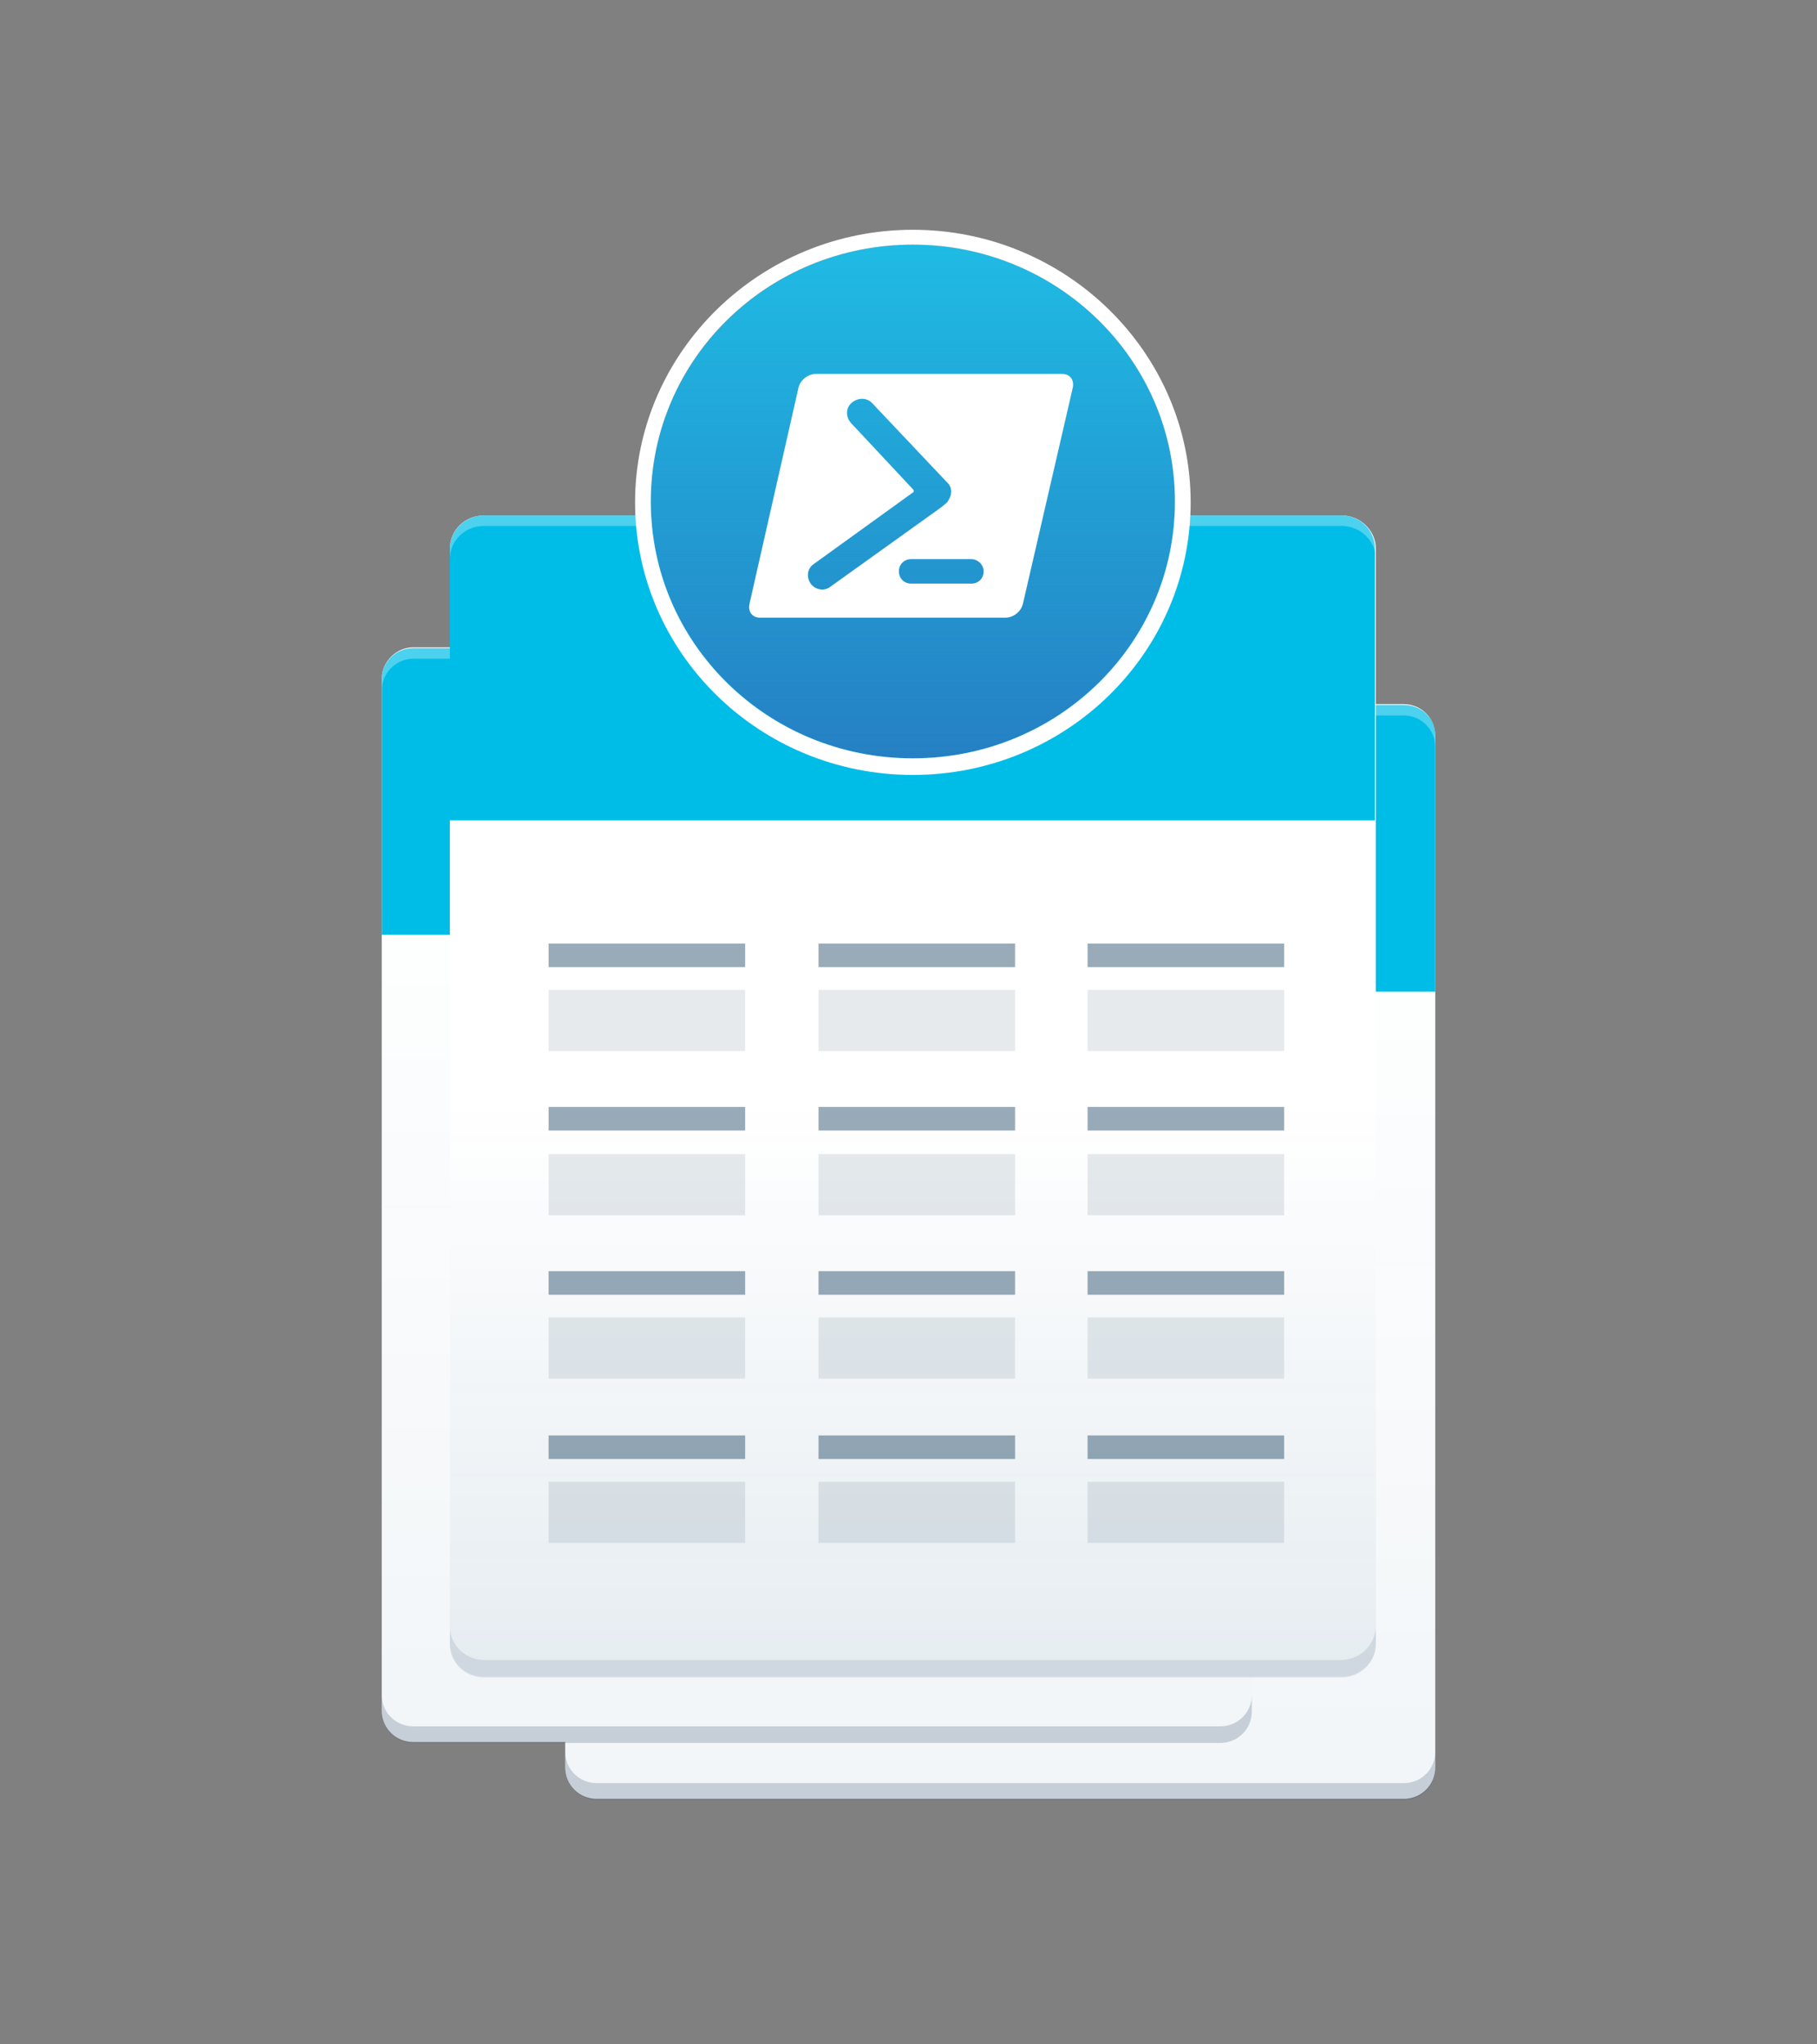 <?xml version="1.0" encoding="utf-8"?>
<!-- Generator: Adobe Illustrator 27.4.0, SVG Export Plug-In . SVG Version: 6.00 Build 0)  -->
<svg version="1.1" id="Ebene_1" xmlns="http://www.w3.org/2000/svg" xmlns:xlink="http://www.w3.org/1999/xlink" x="0px" y="0px"
	 viewBox="0 0 208 234" style="enable-background:new 0 0 208 234;" xml:space="preserve">
<rect x="0" y="0" width="208" height="234" fill="#808080" stroke="none"/>
<style type="text/css">
	.st0{fill:none;}
	.st1{fill:#FFFFFF;}
	.st2{opacity:5.000000e-02;fill:url(#SVGID_1_);enable-background:new    ;}
	.st3{opacity:0.2;fill:#173456;enable-background:new    ;}
	.st4{fill:#00BDE7;}
	.st5{opacity:0.3;fill:#FFFFFF;enable-background:new    ;}
	.st6{opacity:5.000000e-02;fill:url(#SVGID_00000140724392495999787760000006148430345401084546_);enable-background:new    ;}
	.st7{opacity:0.1;fill:url(#SVGID_00000117661783972426415990000013249287483930964376_);enable-background:new    ;}
	.st8{opacity:0.11;fill:#173456;enable-background:new    ;}
	.st9{fill:#1FBBE4;}
	.st10{fill:url(#SVGID_00000145050923757749157350000005748346001647525307_);}
	.st11{opacity:0.4;fill:#002D4F;enable-background:new    ;}
	.st12{opacity:0.1;fill:#002D4F;enable-background:new    ;}
</style>
<rect class="st0" width="208" height="234"/>
<path class="st1" d="M160.7,205.9H68.3c-2,0-3.6-1.6-3.6-3.6V84.2c0-1.9,1.6-3.6,3.6-3.6h92.4c2,0,3.6,1.6,3.6,3.6v118.1
	C164.3,204.3,162.7,205.9,160.7,205.9z"/>
<linearGradient id="SVGID_1_" gradientUnits="userSpaceOnUse" x1="114.5" y1="-535.396" x2="114.5" y2="-410.096" gradientTransform="matrix(1 0 0 -1 0 -329.496)">
	<stop  offset="0" style="stop-color:#004574"/>
	<stop  offset="0.862" style="stop-color:#004574;stop-opacity:0"/>
</linearGradient>
<path class="st2" d="M160.7,205.9H68.3c-2,0-3.6-1.6-3.6-3.6V84.2c0-1.9,1.6-3.6,3.6-3.6h92.4c2,0,3.6,1.6,3.6,3.6v118.1
	C164.3,204.3,162.7,205.9,160.7,205.9z"/>
<path class="st3" d="M160.7,204.1H68.3c-2,0-3.6-1.6-3.6-3.6v1.9c0,1.9,1.6,3.6,3.6,3.6h92.4c2,0,3.6-1.6,3.6-3.6v-1.9
	C164.3,202.5,162.7,204.1,160.7,204.1z"/>
<path class="st4" d="M160.7,80.7H68.3c-2,0-3.6,1.6-3.6,3.6v29.2h99.6V84.2C164.3,82.2,162.7,80.7,160.7,80.7z"/>
<path class="st5" d="M160.7,80.7H68.3c-2,0-3.6,1.6-3.6,3.6v1.2c0-1.9,1.6-3.6,3.6-3.6h92.4c2,0,3.6,1.6,3.6,3.6v-1.2
	C164.3,82.2,162.7,80.7,160.7,80.7z"/>
<path class="st1" d="M139.7,199.4H47.3c-2,0-3.6-1.6-3.6-3.6V77.7c0-1.9,1.6-3.6,3.6-3.6h92.4c2,0,3.6,1.6,3.6,3.6v118.1
	C143.3,197.8,141.7,199.4,139.7,199.4z"/>
<linearGradient id="SVGID_00000102529373977274873700000012978153614602323853_" gradientUnits="userSpaceOnUse" x1="93.5" y1="-528.896" x2="93.5" y2="-403.596" gradientTransform="matrix(1 0 0 -1 0 -329.496)">
	<stop  offset="0" style="stop-color:#004574"/>
	<stop  offset="0.862" style="stop-color:#004574;stop-opacity:0"/>
</linearGradient>
<path style="opacity:5.000000e-02;fill:url(#SVGID_00000102529373977274873700000012978153614602323853_);enable-background:new    ;" d="
	M139.7,199.4H47.3c-2,0-3.6-1.6-3.6-3.6V77.7c0-1.9,1.6-3.6,3.6-3.6h92.4c2,0,3.6,1.6,3.6,3.6v118.1
	C143.3,197.8,141.7,199.4,139.7,199.4z"/>
<path class="st3" d="M139.7,197.6H47.3c-2,0-3.6-1.6-3.6-3.6v1.9c0,1.9,1.6,3.6,3.6,3.6h92.4c2,0,3.6-1.6,3.6-3.6V194
	C143.3,196,141.7,197.6,139.7,197.6z"/>
<path class="st4" d="M139.7,74.2H47.3c-2,0-3.6,1.6-3.6,3.6V107h99.6V77.7C143.3,75.7,141.7,74.2,139.7,74.2z"/>
<path class="st5" d="M139.7,74.2H47.3c-2,0-3.6,1.6-3.6,3.6V79c0-1.9,1.6-3.6,3.6-3.6h92.4c2,0,3.6,1.6,3.6,3.6v-1.2
	C143.3,75.7,141.7,74.2,139.7,74.2z"/>
<path class="st1" d="M153.5,191.9H55.4c-2.1,0-3.9-1.7-3.9-3.8V62.8c0-2.1,1.7-3.8,3.9-3.8h98.2c2.1,0,3.9,1.7,3.9,3.8v125.4
	C157.4,190.3,155.7,191.9,153.5,191.9z"/>
<linearGradient id="SVGID_00000005984795712302901190000016032920447247696269_" gradientUnits="userSpaceOnUse" x1="104.5" y1="-521.396" x2="104.5" y2="-388.496" gradientTransform="matrix(1 0 0 -1 0 -329.496)">
	<stop  offset="0" style="stop-color:#004574"/>
	<stop  offset="0.496" style="stop-color:#004574;stop-opacity:0"/>
</linearGradient>
<path style="opacity:0.1;fill:url(#SVGID_00000005984795712302901190000016032920447247696269_);enable-background:new    ;" d="
	M153.5,191.9H55.4c-2.1,0-3.9-1.7-3.9-3.8V62.8c0-2.1,1.7-3.8,3.9-3.8h98.2c2.1,0,3.9,1.7,3.9,3.8v125.4
	C157.4,190.3,155.7,191.9,153.5,191.9z"/>
<path class="st8" d="M153.5,190H55.4c-2.1,0-3.9-1.7-3.9-3.8v2c0,2.1,1.7,3.8,3.9,3.8h98.2c2.1,0,3.9-1.7,3.9-3.8v-2
	C157.4,188.3,155.7,190,153.5,190z"/>
<path class="st4" d="M153.5,59H55.4c-2.1,0-3.9,1.7-3.9,3.8v31.1h105.9V62.8C157.4,60.7,155.7,59,153.5,59z"/>
<path class="st5" d="M153.5,59H55.4c-2.1,0-3.9,1.7-3.9,3.8V64c0-2.1,1.7-3.8,3.9-3.8h98.2c2.1,0,3.9,1.7,3.9,3.8v-1.2
	C157.4,60.7,155.7,59,153.5,59z"/>
<ellipse class="st9" cx="104.5" cy="57.4" rx="30" ry="29.4"/>
<linearGradient id="SVGID_00000127744247204167974080000009034840849065055652_" gradientUnits="userSpaceOnUse" x1="104.5" y1="33.704" x2="104.5" y2="92.425" gradientTransform="matrix(1 0 0 -1 0 120.504)">
	<stop  offset="0" style="stop-color:#2580C3"/>
	<stop  offset="1" style="stop-color:#2580C3;stop-opacity:0"/>
</linearGradient>
<ellipse style="fill:url(#SVGID_00000127744247204167974080000009034840849065055652_);" cx="104.5" cy="57.4" rx="30" ry="29.4"/>
<path class="st1" d="M104.5,28c16.5,0,30,13.1,30,29.4s-13.4,29.4-30,29.4s-30-13.1-30-29.4S87.9,28,104.5,28 M104.5,26.3
	c-17.5,0-31.8,14-31.8,31.2s14.2,31.2,31.8,31.2s31.8-14,31.8-31.2S122,26.3,104.5,26.3L104.5,26.3z"/>
<path class="st1" d="M91.5,49.8"/>
<rect x="62.8" y="108" class="st11" width="22.5" height="2.7"/>
<rect x="93.7" y="108" class="st11" width="22.5" height="2.7"/>
<rect x="124.5" y="108" class="st11" width="22.5" height="2.7"/>
<rect x="62.8" y="113.3" class="st12" width="22.5" height="7"/>
<rect x="93.7" y="113.3" class="st12" width="22.5" height="7"/>
<rect x="124.5" y="113.3" class="st12" width="22.5" height="7"/>
<rect x="62.8" y="126.7" class="st11" width="22.5" height="2.7"/>
<rect x="93.7" y="126.7" class="st11" width="22.5" height="2.7"/>
<rect x="124.5" y="126.7" class="st11" width="22.5" height="2.7"/>
<rect x="62.8" y="132.1" class="st12" width="22.5" height="7"/>
<rect x="93.7" y="132.1" class="st12" width="22.5" height="7"/>
<rect x="124.5" y="132.1" class="st12" width="22.5" height="7"/>
<rect x="62.8" y="145.5" class="st11" width="22.5" height="2.7"/>
<rect x="93.7" y="145.5" class="st11" width="22.5" height="2.7"/>
<rect x="124.5" y="145.5" class="st11" width="22.5" height="2.7"/>
<rect x="62.8" y="150.8" class="st12" width="22.5" height="7"/>
<rect x="93.7" y="150.8" class="st12" width="22.5" height="7"/>
<rect x="124.5" y="150.8" class="st12" width="22.5" height="7"/>
<rect x="62.8" y="164.3" class="st11" width="22.5" height="2.7"/>
<rect x="93.7" y="164.3" class="st11" width="22.5" height="2.7"/>
<rect x="124.5" y="164.3" class="st11" width="22.5" height="2.7"/>
<rect x="62.8" y="169.6" class="st12" width="22.5" height="7"/>
<rect x="93.7" y="169.6" class="st12" width="22.5" height="7"/>
<rect x="124.5" y="169.6" class="st12" width="22.5" height="7"/>
<path class="st1" d="M121.6,42.8c0.9,0,1.4,0.7,1.2,1.6l-5.7,24.7c-0.2,0.9-1.1,1.6-2,1.6H87c-0.9,0-1.4-0.7-1.2-1.6l5.6-24.7
	c0.2-0.9,1.1-1.6,2-1.6H121.6z M108.6,57.2c0.4-0.6,0.4-1.4-0.1-1.9l-8.7-9.2c-0.6-0.6-1.6-0.6-2.3,0c-0.7,0.6-0.7,1.6-0.1,2.3
	l7.2,7.7v0.2l-11.5,8.3c-0.7,0.5-0.8,1.5-0.3,2.2c0.5,0.7,1.5,0.9,2.2,0.4l12.7-9.1C108.2,57.7,108.5,57.5,108.6,57.2L108.6,57.2z
	 M104.3,64c-0.8,0-1.4,0.6-1.4,1.4l0,0c0,0.8,0.6,1.4,1.4,1.4h6.9c0.8,0,1.4-0.6,1.4-1.4l0,0c0-0.8-0.7-1.4-1.4-1.4l0,0H104.3z"/>
</svg>
